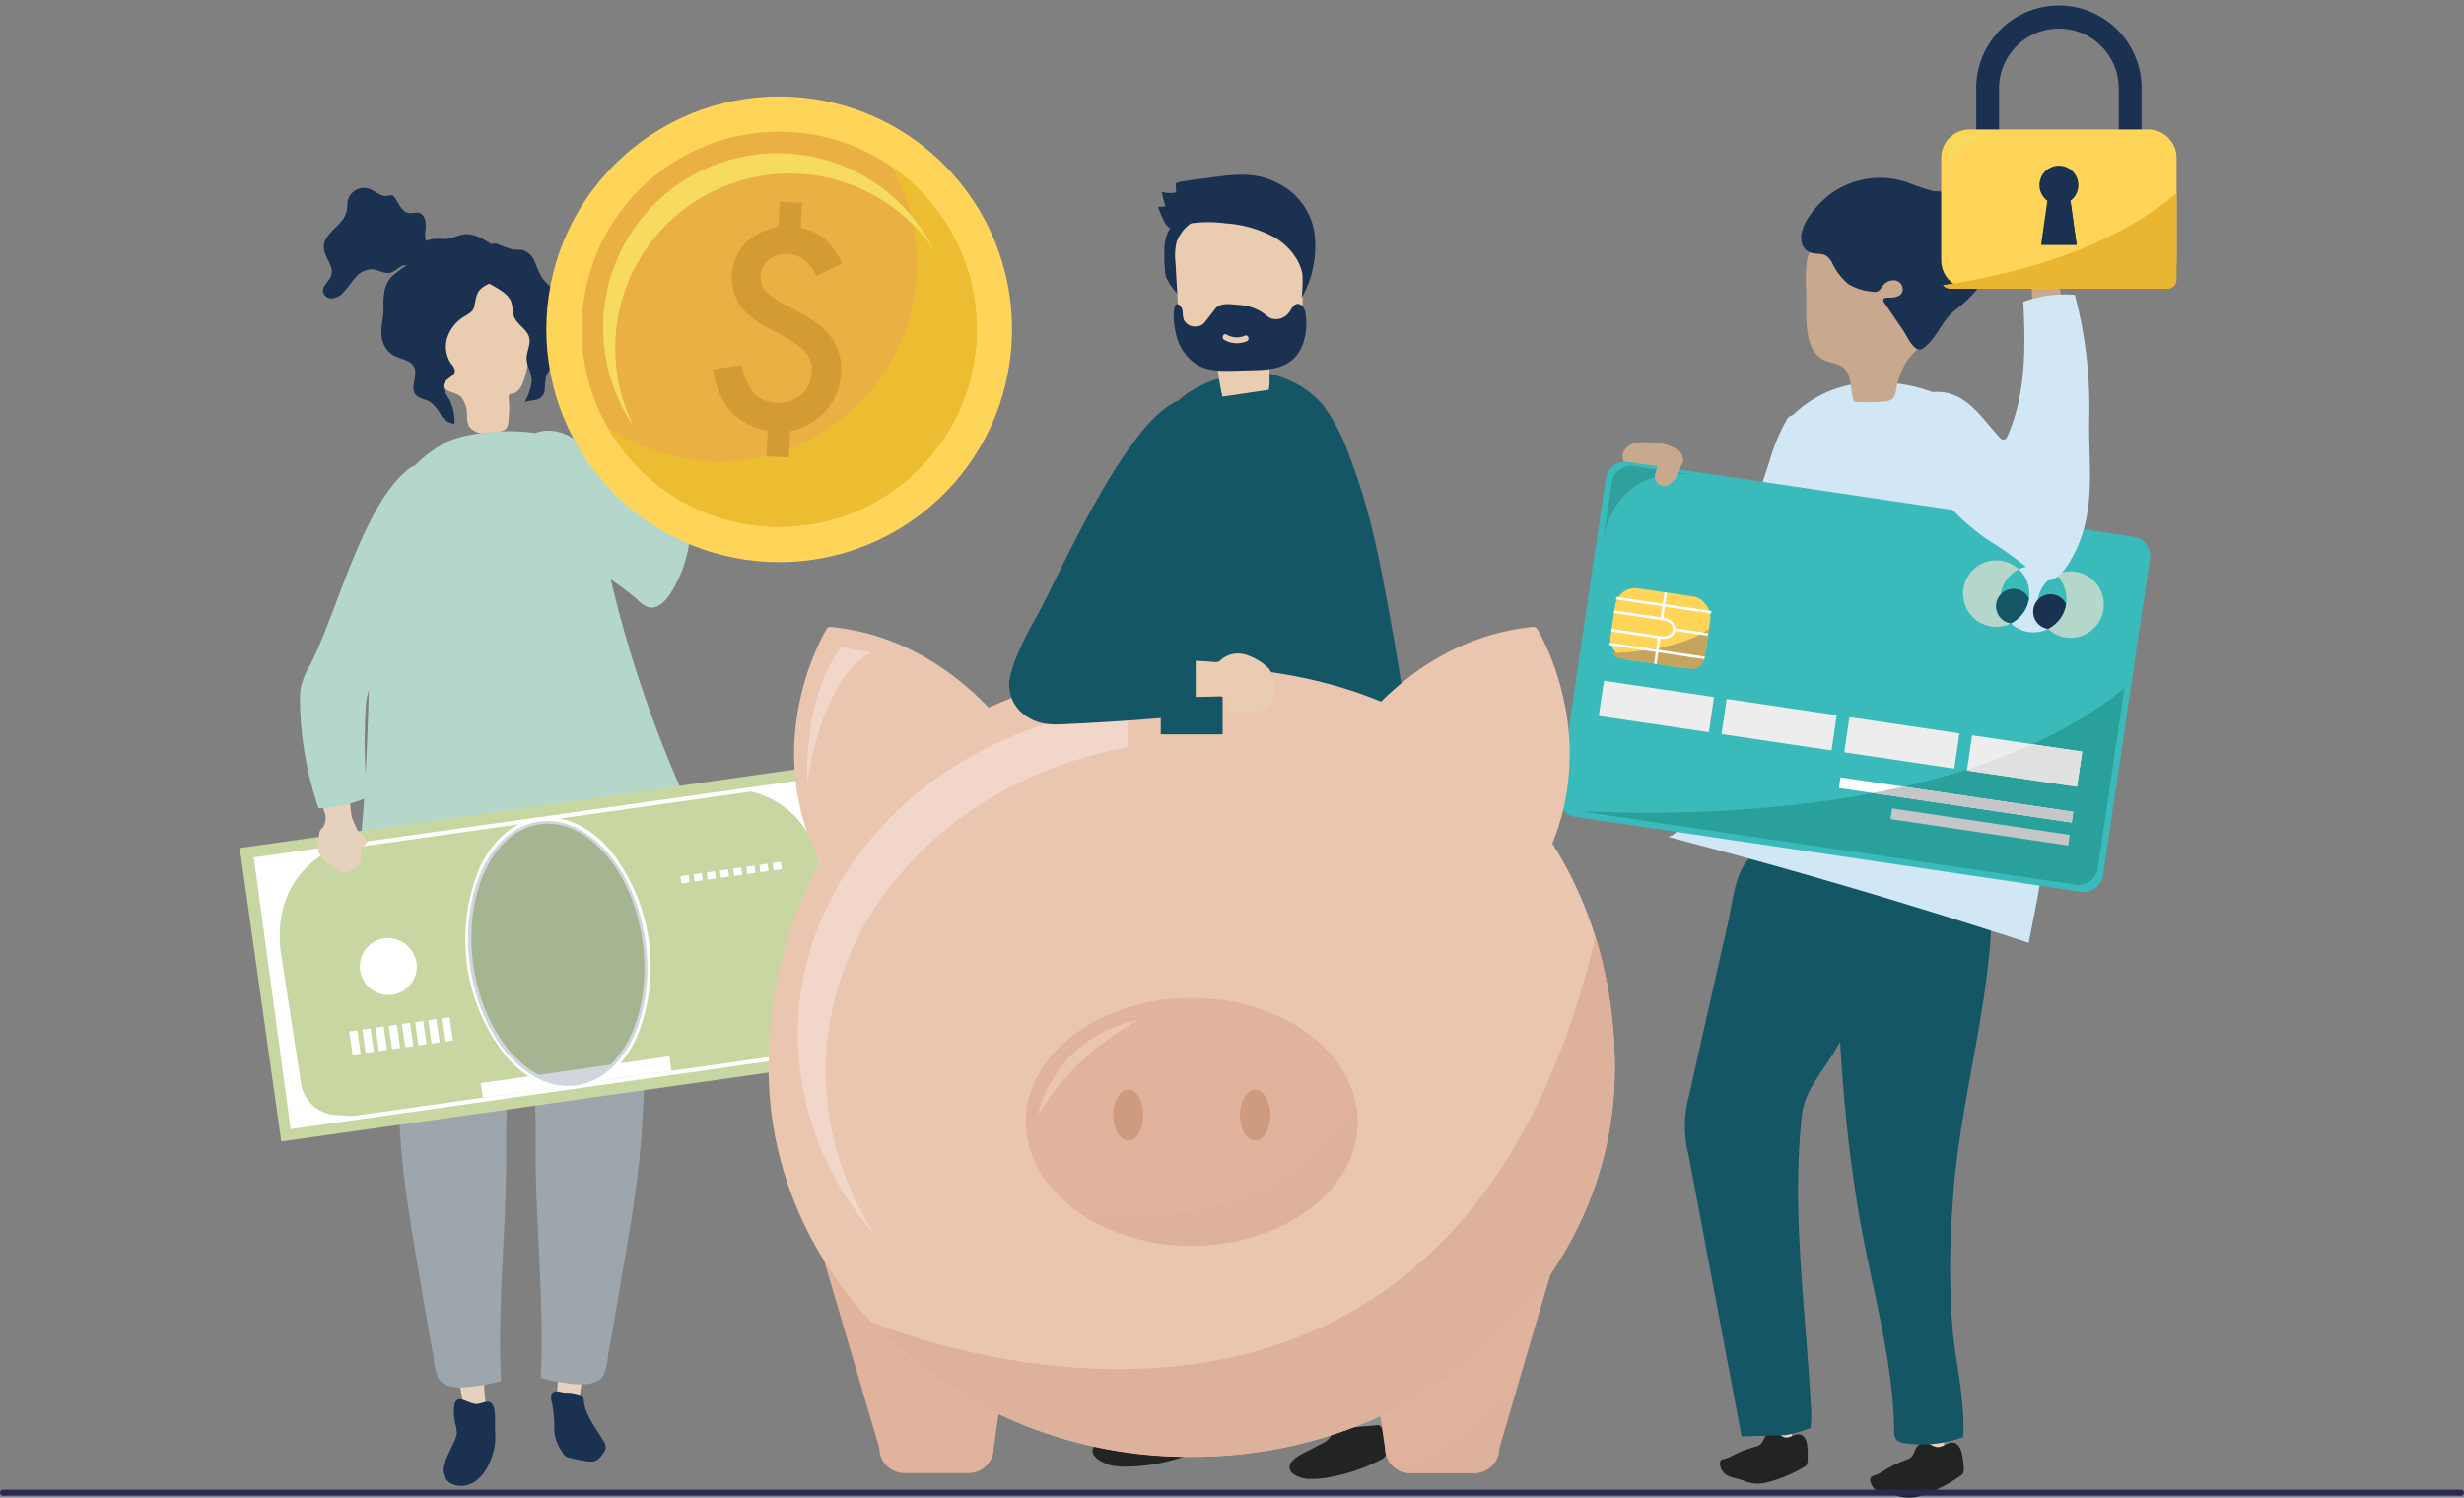 <?xml version="1.0" encoding="UTF-8"?> <svg xmlns="http://www.w3.org/2000/svg" width="323.398" height="196.584" viewBox="0 0 323.398 196.584"><rect x="0" y="0" width="323.398" height="196.584" fill="#808080" stroke="none"/> <g id="Group_294" data-name="Group 294" transform="translate(0.39 0)"> <g id="Group_293" data-name="Group 293" transform="translate(31.079 0)"> <g id="Object" transform="translate(0 0)"> <g id="Group_224" data-name="Group 224" transform="translate(173.119 0.918)"> <g id="Group_184" data-name="Group 184" transform="translate(8.374 53.592)"> <path id="Path_1828" data-name="Path 1828" d="M734.255,306.087a27.8,27.8,0,0,1-3.614-3.651c-2.85-3.43-5.064-7.342-7.776-10.883a.7.7,0,0,1-.2-.447.642.642,0,0,1,.167-.337c1.064-1.333,4.592-3.384,6.391-3.056.923.168,1.351,1.181,1.979,2.032l4.44,6.022,3.822-11.706a23.8,23.8,0,0,1,2.179-5.224,1.07,1.07,0,0,1,1.844-.288,11.294,11.294,0,0,1,4.488,6.889,19.313,19.313,0,0,1-.133,6.788A70.021,70.021,0,0,1,743,309.09a1.389,1.389,0,0,1-.357.559,1.351,1.351,0,0,1-1.122.119A16.728,16.728,0,0,1,734.255,306.087Z" transform="translate(-720.141 -278.161)" fill="#d1e7f5"></path> <path id="Path_1829" data-name="Path 1829" d="M717.533,289.49c.149,0,.3.008.446.014a7.2,7.2,0,0,1,3.636.847,1.658,1.658,0,0,1,.89,1.767,2.814,2.814,0,0,1-.78.955c-1.884,1.91,3.106,5.407.692,7.411a3.247,3.247,0,0,1-1.042.663,2.7,2.7,0,0,1-1,.074c-.261-.017-.677.024-.853-.186a4.467,4.467,0,0,1-.317-1.255l-.638-2.52c-.208-.824-.523-1.775-1.262-2.04a3.55,3.55,0,0,1-.488-.158,1.45,1.45,0,0,1-.434-.417c-.617-.8-2.129-2.691-1.746-3.776a2.1,2.1,0,0,1,1.414-1.22A4.791,4.791,0,0,1,717.533,289.49Z" transform="translate(-714.579 -285.949)" fill="#c9a98d"></path> </g> <g id="Group_193" data-name="Group 193" transform="translate(14.204 22.443)"> <g id="Group_189" data-name="Group 189" transform="translate(0 26.822)"> <g id="Group_186" data-name="Group 186" transform="translate(2.35 61.611)"> <g id="Group_185" data-name="Group 185" transform="translate(4.606 67.909)"> <path id="Path_1830" data-name="Path 1830" d="M779.027,688.773l-2.587-.145a63.212,63.212,0,0,1-.514-9.713c1.2.655,2.854.253,3.078,2.487C779.077,682.126,778.857,688.763,779.027,688.773Z" transform="translate(-769.536 -678.916)" fill="#e5d1bd"></path> <path id="Path_1831" data-name="Path 1831" d="M762.454,705.18a1.563,1.563,0,0,0-1.087.8,5.034,5.034,0,0,1-.461.788,1.488,1.488,0,0,1-.66.378,14.074,14.074,0,0,0-3,1.141,4.123,4.123,0,0,1-1.214.489.772.772,0,0,0-.365.145.614.614,0,0,0-.159.448,1.845,1.845,0,0,0,1.04,1.6c.7.36,1.508.412,2.226.724a4.562,4.562,0,0,0,2.636.224,18,18,0,0,0,5.1-2.061.824.824,0,0,0,.388-.331,1.533,1.533,0,0,0,.116-.668c.029-1.305.1-3.294-1.219-3.308-.561-.006-1.08.456-1.682.405C763.626,705.91,762.834,705.128,762.454,705.18Z" transform="translate(-755.511 -696.974)" fill="#222323"></path> </g> <path id="Path_1832" data-name="Path 1832" d="M741.363,493.343a15.171,15.171,0,0,0-.1,8.052l6.943,36.885,5.776-.166a16.209,16.209,0,0,0,3.275-.943,14.747,14.747,0,0,0,.092-2c-.784-14.726-2.59-25.926-1.252-38.854.336-3.25,2.289-5.33,4-8.08,5.8-9.346,7.25-17.372,9.976-23.583.172-.393-15.815-2.841-16.605-2.962-2.008-.307-3.734-.351-4.932,1.579-1.325,2.134-1.574,5.277-2.126,7.684q-1.213,5.292-2.406,10.589Q742.667,487.44,741.363,493.343Z" transform="translate(-740.766 -461.532)" fill="#145566"></path> </g> <g id="Group_188" data-name="Group 188" transform="translate(21.046 57.965)"> <g id="Group_187" data-name="Group 187" transform="translate(5.633 72.789)"> <path id="Path_1833" data-name="Path 1833" d="M840.808,692.692l-2.782.115a62.923,62.923,0,0,1-1.54-9.942c1.345.552,3.078-.031,3.545,2.245C840.183,685.846,840.625,692.7,840.808,692.692Z" transform="translate(-830.913 -682.865)" fill="#e5d1bd"></path> <path id="Path_1834" data-name="Path 1834" d="M825.647,709.7a1.669,1.669,0,0,0-1.081.936,5.119,5.119,0,0,1-.412.858,1.608,1.608,0,0,1-.667.456,15.441,15.441,0,0,0-3.089,1.479,4.5,4.5,0,0,1-1.249.626.844.844,0,0,0-.375.186.617.617,0,0,0-.125.477,1.915,1.915,0,0,0,1.275,1.536c.782.3,1.655.27,2.455.518a5.083,5.083,0,0,0,2.842-.038,19.7,19.7,0,0,0,5.248-2.641.876.876,0,0,0,.381-.381,1.539,1.539,0,0,0,.056-.7c-.1-1.346-.234-3.4-1.641-3.279-.6.051-1.108.579-1.758.588C826.975,710.329,826.048,709.605,825.647,709.7Z" transform="translate(-818.646 -701.31)" fill="#222323"></path> </g> <path id="Path_1835" data-name="Path 1835" d="M805.23,503.67c1.628,8.581,4.035,17.1,4.152,25.829a1.835,1.835,0,0,0,.28,1.171,1.7,1.7,0,0,0,1.1.472,15.392,15.392,0,0,0,7.679-.806c.259-4.549-.84-9.051-1.345-13.579a102.536,102.536,0,0,1-.046-16.824c.728-13.69,5.607-27.929,5.117-41.629-.093-2.595-4.279-4.7-5.172-7.141a35.513,35.513,0,0,1-16.381-1.3c.068,2.811.569,5.334.874,8.079.4,3.615.218,7.377.351,11.014.271,7.429.691,14.858,1.528,22.246C803.841,495.378,804.446,499.54,805.23,503.67Z" transform="translate(-800.614 -449.861)" fill="#145566"></path> </g> <path id="Path_1836" data-name="Path 1836" d="M768.18,265.631a9.233,9.233,0,0,1,3.112,2.009,37.379,37.379,0,0,1,6.245,9.665,68.958,68.958,0,0,1,6.285,22.116c1.411,12.819-.516,25.814-3.114,38.463q-23.527-7.7-47.466-13.949c1.714.447,7.43-9.092,8.277-10.533,2.2-3.745,4.768-8.5,5.229-12.94.817-7.856-.814-15.767.294-23.608.422-2.982.276-5.662,2.416-7.931a14.988,14.988,0,0,1,8.759-4.443A20.666,20.666,0,0,1,768.18,265.631Z" transform="translate(-733.243 -264.309)" fill="#d1e7f5"></path> </g> <g id="Group_192" data-name="Group 192" transform="translate(17.608)"> <g id="Group_191" data-name="Group 191" transform="translate(0.609 5.859)"> <g id="Group_190" data-name="Group 190"> <path id="Path_1837" data-name="Path 1837" d="M797.882,220.711a23.918,23.918,0,0,0,3.677,0c1.119-.007,1.669-.329,1.859-1.528a9.8,9.8,0,0,1,1.3-3.624c.553-.913,1.4-1.542,1.986-2.421a13.708,13.708,0,0,0,1.3-2.47,19.753,19.753,0,0,0,1.174-4.4,15.313,15.313,0,0,0-.279-3.434,6.73,6.73,0,0,0-.528-2.571,5.652,5.652,0,0,0-3.726-2.525c-4.239-1.181-12.3-.773-12.983,4.848a22.962,22.962,0,0,0-.044,3.723c.111,2.62-.59,7.452,2.293,8.92.813.414,1.822.418,2.539.982C797.707,217.211,797.324,219.2,797.882,220.711Z" transform="translate(-791.557 -197.204)" fill="#c9a98d"></path> </g> </g> <path id="Path_1838" data-name="Path 1838" d="M816.18,185.782a9.476,9.476,0,0,1-2.8-2.659,7.359,7.359,0,0,0-2.943-2.475,19.405,19.405,0,0,0-3.451-.477A26.16,26.16,0,0,1,803.472,179a11.141,11.141,0,0,0-9.976,1.514c-1.636,1.222-4.5,4.25-3.771,6.561a1.872,1.872,0,0,0,1.031,1.139c.644.276,1.445.086,2.061.4a2.391,2.391,0,0,1,.9,1.076,8.27,8.27,0,0,0,2.056,2.668,7.193,7.193,0,0,0,3.109,1.01,1.383,1.383,0,0,0,.722-.012c.33-.129.5-.478.721-.758a1.723,1.723,0,0,1,1.8-.666,1.168,1.168,0,0,1,.688,1.63c-.375.583-1.2.585-1.9.6-.211,0-.474.055-.527.259a.51.51,0,0,0,.129.393l2.5,3.664c.509.744,1.492,3.14,2.611,2.321,1.89-1.383,2.42-3.652,4.173-4.978a18.336,18.336,0,0,0,2.243-2.008c1.324-1.4,2.2-3.156,3.762-4.319.591-.44,1.285-.734,1.883-1.165a4.915,4.915,0,0,0,1.934-3.033A2.751,2.751,0,0,1,816.18,185.782Z" transform="translate(-789.608 -178.449)" fill="#1a3151"></path> </g> </g> <g id="Group_216" data-name="Group 216" transform="translate(0 59.677)"> <g id="Group_215" data-name="Group 215"> <g id="Group_194" data-name="Group 194"> <path id="Path_1839" data-name="Path 1839" d="M756.331,354.1l-66.4-9.834a2.545,2.545,0,0,1-2.129-2.889l6.155-41.563a2.545,2.545,0,0,1,2.875-2.148l66.4,9.834a2.545,2.545,0,0,1,2.129,2.89l-6.155,41.563A2.545,2.545,0,0,1,756.331,354.1Z" transform="translate(-687.773 -297.64)" fill="#3ababa"></path> </g> <g id="Group_195" data-name="Group 195" transform="translate(2.614 29.74)"> <path id="Path_1840" data-name="Path 1840" d="M696.141,408.956l65.25,9.664a2.546,2.546,0,0,0,2.875-2.148l3.5-23.633C747.372,409.359,712.052,409.707,696.141,408.956Z" transform="translate(-696.141 -392.839)" fill="#2aa09d"></path> </g> <g id="Group_196" data-name="Group 196" transform="translate(6.402 16.243)"> <rect id="Rectangle_61" data-name="Rectangle 61" width="12.627" height="9.458" rx="2.664" transform="translate(1.386 0) rotate(8.424)" fill="#ffd559"></rect> </g> <g id="Group_197" data-name="Group 197" transform="translate(6.942 21.946)"> <path id="Path_1841" data-name="Path 1841" d="M722.194,371.715l.567-3.823c-3.476,2.469-9.26,3.071-12.766,3.2a1.676,1.676,0,0,0,1.129.7l9.155,1.356A1.7,1.7,0,0,0,722.194,371.715Z" transform="translate(-709.994 -367.892)" fill="#c5a45d"></path> </g> <g id="Group_202" data-name="Group 202" transform="translate(5.25 28.762)"> <g id="Group_198" data-name="Group 198" transform="translate(0 0)"> <rect id="Rectangle_62" data-name="Rectangle 62" width="14.598" height="4.668" transform="translate(0.684 0) rotate(8.424)" fill="#ededed"></rect> </g> <g id="Group_199" data-name="Group 199" transform="translate(16.107 2.385)"> <rect id="Rectangle_63" data-name="Rectangle 63" width="14.598" height="4.668" transform="translate(0.684 0) rotate(8.424)" fill="#ededed"></rect> </g> <g id="Group_200" data-name="Group 200" transform="translate(32.214 4.771)"> <rect id="Rectangle_64" data-name="Rectangle 64" width="14.598" height="4.668" transform="translate(0.684 0) rotate(8.424)" fill="#ededed"></rect> </g> <g id="Group_201" data-name="Group 201" transform="translate(48.321 7.156)"> <rect id="Rectangle_65" data-name="Rectangle 65" width="14.598" height="4.668" transform="translate(0.684 0) rotate(8.424)" fill="#ededed"></rect> </g> </g> <g id="Group_208" data-name="Group 208" transform="translate(53.091 12.954)"> <g id="Group_203" data-name="Group 203"> <path id="Path_1842" data-name="Path 1842" d="M862.641,343.558a4.367,4.367,0,0,1,2.378-3.276,4.293,4.293,0,0,0-2.322-1.127,4.364,4.364,0,0,0-1.279,8.634,4.292,4.292,0,0,0,2.549-.405A4.366,4.366,0,0,1,862.641,343.558Z" transform="translate(-857.721 -339.107)" fill="#b5d6ca"></path> </g> <g id="Group_204" data-name="Group 204" transform="translate(6.246 0.722)"> <path id="Path_1843" data-name="Path 1843" d="M881.261,345.868a4.365,4.365,0,0,1,2.378-3.277,4.3,4.3,0,0,0-4.872-.721,4.377,4.377,0,0,1-1.052,7.1,4.3,4.3,0,0,0,4.871.721A4.365,4.365,0,0,1,881.261,345.868Z" transform="translate(-877.716 -341.417)" fill="#d1e7f5"></path> </g> <g id="Group_205" data-name="Group 205" transform="translate(4.872 1.174)"> <path id="Path_1844" data-name="Path 1844" d="M877.068,346.69a2.283,2.283,0,1,0-2.378,3.277A4.364,4.364,0,0,0,877.068,346.69Z" transform="translate(-873.316 -342.865)" fill="#145566"></path> </g> <g id="Group_206" data-name="Group 206" transform="translate(11.118 1.443)"> <path id="Path_1845" data-name="Path 1845" d="M896.911,343.774a4.293,4.293,0,0,0-2.549.405,4.377,4.377,0,0,1-1.052,7.1,4.291,4.291,0,0,0,2.322,1.127,4.364,4.364,0,0,0,1.279-8.634Z" transform="translate(-893.31 -343.727)" fill="#b5d6ca"></path> </g> <g id="Group_207" data-name="Group 207" transform="translate(9.743 1.895)"> <path id="Path_1846" data-name="Path 1846" d="M892.663,349a2.283,2.283,0,1,0-2.378,3.276A4.366,4.366,0,0,0,892.663,349Z" transform="translate(-888.91 -345.174)" fill="#1a3151"></path> </g> </g> <g id="Group_209" data-name="Group 209" transform="translate(36.769 41.44)"> <rect id="Rectangle_66" data-name="Rectangle 66" width="30.88" height="1.415" transform="translate(0.207 0) rotate(8.424)" fill="#fff"></rect> </g> <g id="Group_210" data-name="Group 210" transform="translate(43.544 45.518)"> <rect id="Rectangle_67" data-name="Rectangle 67" width="23.581" height="1.415" transform="matrix(0.989, 0.147, -0.147, 0.989, 0.207, 0)" fill="#c5c6c7"></rect> </g> <g id="Group_211" data-name="Group 211" transform="translate(6.626 17.143)"> <path id="Path_1847" data-name="Path 1847" d="M722.363,355.314l.05-.335-6.079-.9.224-1.511-.334-.049L716,354.028l-6.078-.9-.05.336,6.079.9-.213,1.44-6.078-.9-.05.336,6.078.9,0,.013.181.013c.062.006,1.505.125,1.469,1.254a.864.864,0,0,1-.3.574,1.834,1.834,0,0,1-1.467.257l-6.273-.929-.05.336,6.108.9-.217,1.467-6.108-.9-.05.336,6.108.9-.224,1.511.333.05.224-1.512,6.049.9.05-.336-6.049-.9.218-1.472a2.023,2.023,0,0,0,1.567-.356,1.207,1.207,0,0,0,.39-.655l4.281.634.05-.336-4.312-.639a1.715,1.715,0,0,0-1.6-1.406l.213-1.435Z" transform="translate(-708.984 -352.517)" fill="#fff"></path> </g> <g id="Group_212" data-name="Group 212" transform="translate(41.244 42.665)"> <path id="Path_1848" data-name="Path 1848" d="M845.87,438.912l.207-1.4-22.275-3.3q-2,.455-4,.837Z" transform="translate(-819.798 -434.214)" fill="#c5c6c7"></path> </g> <g id="Group_213" data-name="Group 213" transform="translate(53.57 37.09)"> <path id="Path_1849" data-name="Path 1849" d="M874.381,417.336l-6.529-.967a78.149,78.149,0,0,1-8.573,3.3l-.021.143,14.44,2.139Z" transform="translate(-859.257 -416.369)" fill="#e0e0e0"></path> </g> <g id="Group_214" data-name="Group 214" transform="translate(5.885 0.543)"> <path id="Path_1850" data-name="Path 1850" d="M707.681,301.555l-1.07,7.225c.645-3.04,3.1-9.5,12.272-8.14l-8.327-1.233A2.546,2.546,0,0,0,707.681,301.555Z" transform="translate(-706.611 -299.379)" fill="#30a09d"></path> </g> </g> </g> <g id="Group_217" data-name="Group 217" transform="translate(45.705 27.687)"> <path id="Path_1851" data-name="Path 1851" d="M882.525,195.442q-.256.052-.511.112a.789.789,0,0,0-.291.112.772.772,0,0,0-.192.237,12.474,12.474,0,0,0-1.236,3.124c-.118.41-.15.442.1.808.281.406.613.791.929,1.171.236.631.5,1.253.679,1.9.459,1.644-.317,5.6,1.784,6.107a3.25,3.25,0,0,0,1.228.135,2.7,2.7,0,0,0,.926-.373c.227-.131.618-.277.684-.543a4.472,4.472,0,0,0-.269-1.266l-.539-2.543c-.176-.831-.314-1.824.233-2.388a3.57,3.57,0,0,0,.368-.357,1.447,1.447,0,0,0,.205-.565,10.542,10.542,0,0,0,.236-2.271c-.011-.7-.458-.978-.893-1.445-.454-.487-.584-1.167-.988-1.686a1.5,1.5,0,0,0-1.589-.429Q882.959,195.353,882.525,195.442Z" transform="translate(-865.797 -195.237)" fill="#c9a98d"></path> <path id="Path_1852" data-name="Path 1852" d="M858.066,248.963c-.042-1.822-.113-3.677-.068-5.581a57.172,57.172,0,0,0-1.893-15.939,15.792,15.792,0,0,0-6.76.908c.3,5.962.365,12.021-2.053,17.583-.1.223-.237.473-.478.509s-.439-.149-.6-.322c-1.585-1.7-2.9-3.7-4.855-4.958s-4.872-1.476-6.357.309a5.231,5.231,0,0,0-.8,4.242,15.836,15.836,0,0,0,2.8,6.212,30.563,30.563,0,0,0,7.5,7.546,51.85,51.85,0,0,1,5.95,4.253,3.882,3.882,0,0,0,1.676,1.15c1.241.277,2.325-.851,3.012-1.921C858.091,258.354,858.178,253.777,858.066,248.963Z" transform="translate(-834.081 -217.344)" fill="#d1e7f5"></path> </g> <g id="Group_223" data-name="Group 223" transform="translate(50.195)"> <g id="Group_222" data-name="Group 222"> <g id="Group_221" data-name="Group 221"> <g id="Group_220" data-name="Group 220"> <g id="Group_218" data-name="Group 218" transform="translate(4.592)"> <path id="Path_1853" data-name="Path 1853" d="M884.856,127.4h-3V117.47a7.852,7.852,0,1,0-15.7,0V127.4h-3V117.47a10.852,10.852,0,1,1,21.7,0Z" transform="translate(-863.152 -106.608)" fill="#1a3151"></path> </g> <g id="Group_219" data-name="Group 219" transform="translate(0 16.079)"> <path id="Rectangle_68" data-name="Rectangle 68" d="M3.727,0H27.165a3.724,3.724,0,0,1,3.724,3.724V17.177A3.727,3.727,0,0,1,27.162,20.9H3.724A3.724,3.724,0,0,1,0,17.18V3.727A3.727,3.727,0,0,1,3.727,0Z" fill="#ffd559"></path> </g> </g> </g> <path id="Path_1854" data-name="Path 1854" d="M879.83,196.215V184.834c-9.41,7.969-22.977,10.963-30.666,12.062a1.159,1.159,0,0,0,.941.484h28.562A1.164,1.164,0,0,0,879.83,196.215Z" transform="translate(-848.941 -160.397)" fill="#eab531"></path> <path id="Path_1855" data-name="Path 1855" d="M894.825,175.836a2.552,2.552,0,1,0-4.07,2.051l-.813,5.777H894.6l-.812-5.777A2.549,2.549,0,0,0,894.825,175.836Z" transform="translate(-876.828 -152.453)" fill="#1a3151"></path> <path id="Path_1856" data-name="Path 1856" d="M851.569,162.061v4c.106-1.7.923-5.395,6.03-5.395h-4.637A1.4,1.4,0,0,0,851.569,162.061Z" transform="translate(-850.595 -143.779)" fill="#f7db5e"></path> <path id="Path_1857" data-name="Path 1857" d="M890.431,193.8s3.459-.978,3.848-5.777l.812,5.777Z" transform="translate(-877.317 -162.59)" fill="#1a3151"></path> </g> </g> </g> <path id="Path_1858" data-name="Path 1858" d="M726.277,296.507a1.311,1.311,0,0,1-.578-1.3,8.884,8.884,0,0,1,.282-.849.836.836,0,0,0-.149-.838c-.339-.312-1.016-.142-1.221-.555-.155-.313.124-.666.411-.865,1.327-.921,3.986-.629,4.13,1.371C729.24,294.681,727.744,297.433,726.277,296.507Z" transform="translate(-539.954 -232.893)" fill="#c9a98d"></path> <g id="Group_271" data-name="Group 271" transform="translate(0)"> <g id="Group_226" data-name="Group 226" transform="translate(19.038 100.52)"> <g id="Group_225" data-name="Group 225" transform="translate(7.586 74.614)"> <path id="Path_1859" data-name="Path 1859" d="M228.358,674.128a16.008,16.008,0,0,1-2.915.3,50.126,50.126,0,0,1-1.279-10.141c1.874,1.277,2.883.023,3.583,3.11C227.974,668.4,227.8,672.66,228.358,674.128Z" transform="translate(-222.498 -664.29)" fill="#e5d1bd"></path> <path id="Path_1860" data-name="Path 1860" d="M221.154,691.58c-1.21-.127-.812,2.591-.668,3.218a4.786,4.786,0,0,1,.218,1.135,3.093,3.093,0,0,1-.367,1.211l-1.12,2.425a3.636,3.636,0,0,0-.378,1.134,2.134,2.134,0,0,0,1.661,2.16c3.354.779,5.189-3.538,5.247-6.107.009-.393-.011-.787-.03-1.18-.04-.814.134-2.652-.36-3.336-.576-.8-1.51.11-2.305-.05C222.313,692.041,221.644,691.631,221.154,691.58Z" transform="translate(-218.83 -683.052)" fill="#1a3151"></path> </g> <path id="Path_1861" data-name="Path 1861" d="M212.7,450.285c-.934,8.256-2.336,16.451-2.232,24.83.129,10.35-1.186,20.8-.662,31.072a24.926,24.926,0,0,1-3.662.73c-1.418.174-3.7.336-4.56-1.047a9.38,9.38,0,0,1-.634-2.832c-.5-2.589-.942-5.19-1.377-7.791-1.232-7.358-2.653-14.764-3.063-22.215-.431-7.838-.928-15.687-1.527-23.483-.31-4.029-.466-8.07-.431-12.111.009-1.042.127-11.78.654-11.823a48.8,48.8,0,0,1,18.386,1.938,2.491,2.491,0,0,1,1.473.913,2.3,2.3,0,0,1,.216,1.527c-.431,5.042-1.455,9.921-1.993,14.97C213.1,446.72,212.9,448.479,212.7,450.285Z" transform="translate(-194.547 -425.443)" fill="#9ea6ad"></path> </g> <g id="Group_228" data-name="Group 228" transform="translate(33.996 100.12)"> <g id="Group_227" data-name="Group 227" transform="translate(6.861 74.614)"> <path id="Path_1862" data-name="Path 1862" d="M265.862,672.849a16.013,16.013,0,0,0,2.915.3,50.122,50.122,0,0,0,1.279-10.141c-1.874,1.277-2.883.023-3.583,3.109C266.246,667.12,266.423,671.381,265.862,672.849Z" transform="translate(-265.403 -663.011)" fill="#e5d1bd"></path> <path id="Path_1863" data-name="Path 1863" d="M268.689,689.469c.119,1.865,1.713,3.781,2.63,5.408a1.151,1.151,0,0,1-.093,1.513,2.4,2.4,0,0,1-.916.978,2.291,2.291,0,0,1-1.314.068q-1.1-.171-2.19-.442a1.5,1.5,0,0,1-.515-.2,1.548,1.548,0,0,1-.4-.514,5.64,5.64,0,0,1-1.078-2.792,17.2,17.2,0,0,0-.258-3.511c-.14-.551-.324-1.256.135-1.592.355-.26,1.052.024,1.458.064a5.475,5.475,0,0,1,2.047.318.946.946,0,0,1,.363.275A.793.793,0,0,1,268.689,689.469Z" transform="translate(-264.393 -680.382)" fill="#1a3151"></path> </g> <path id="Path_1864" data-name="Path 1864" d="M245.044,449.006c.933,8.256,2.336,16.451,2.231,24.83-.129,10.35,1.186,20.8.662,31.072a24.934,24.934,0,0,0,3.662.73c1.418.174,3.7.336,4.56-1.048a9.39,9.39,0,0,0,.634-2.832c.5-2.589.942-5.19,1.377-7.79,1.232-7.358,2.653-14.764,3.063-22.215.431-7.838.928-15.687,1.527-23.482.31-4.029.466-8.07.432-12.111-.009-1.041-.127-11.78-.654-11.823a48.8,48.8,0,0,0-18.386,1.938,2.489,2.489,0,0,0-1.472.913,2.3,2.3,0,0,0-.216,1.527c.43,5.042,1.454,9.921,1.993,14.97C244.643,445.442,244.839,447.2,245.044,449.006Z" transform="translate(-242.429 -424.164)" fill="#9ea6ad"></path> </g> <g id="Group_232" data-name="Group 232" transform="translate(10.92 24.654)"> <g id="Group_231" data-name="Group 231"> <g id="Group_230" data-name="Group 230" transform="translate(14.087 7.324)"> <g id="Group_229" data-name="Group 229" transform="translate(0 4.106)"> <path id="Path_1865" data-name="Path 1865" d="M218.747,239.056a1.292,1.292,0,0,0,.266.316,2.825,2.825,0,0,0,1.625.633,7.012,7.012,0,0,0,2.281-.305c1.009-.259.935-.854,1.025-1.79.049-.511.068-1.025.074-1.538,0-.281-.168-1.278,0-1.485.113-.141.609-.127.818-.253a2.389,2.389,0,0,0,.783-.881,6.708,6.708,0,0,0,.587-1.742l.742-3.123a16.244,16.244,0,0,0,.54-3.229c.052-1.647-.358-3.941-1.669-5.061a7.4,7.4,0,0,0-4.384-1.4,8.937,8.937,0,0,0-5.719,1.533,4.784,4.784,0,0,0-1.659,1.857,7.732,7.732,0,0,0-.266,4.052q.214,1.9.427,3.791c.164,1.454.45,3.123,1.593,3.845.606.383,1.37.426,1.9.933a3.785,3.785,0,0,1,.767,2.5A3.125,3.125,0,0,0,218.747,239.056Z" transform="translate(-213.653 -219.179)" fill="#eacdb0"></path> </g> <path id="Path_1866" data-name="Path 1866" d="M235.743,213.235a2.148,2.148,0,0,1,.194.36c.275.658.165,1.426.435,2.086.427,1.046,1.714,1.61,1.972,2.71.211.9-.356,1.8-.351,2.727.006,1.01.709,1.921.672,2.921a6.58,6.58,0,0,1-.976,2.838c.146-.224,1.595-.238,1.955-.49a1.52,1.52,0,0,0,.737-1.22,12.128,12.128,0,0,1,.19-1.806,18.932,18.932,0,0,0,1.093-2.166c.25-1.106-.4-2.215-.425-3.349-.039-1.716,1.339-3.421.7-5.014-.375-.934-1.34-1.486-1.914-2.313a12.99,12.99,0,0,1-.95-2.082,2.548,2.548,0,0,0-1.581-1.548,12.329,12.329,0,0,0-1.27-.069,15.584,15.584,0,0,1-2.067-.74c-1.014-.274-2.7.84-3.229,1.718s-.188,1.564.446,2.265C232.43,211.231,234.847,211.887,235.743,213.235Z" transform="translate(-225.353 -206.037)" fill="#1a3151"></path> </g> <path id="Path_1867" data-name="Path 1867" d="M196.223,206.3a19.037,19.037,0,0,0-1.794,1.38c-1,1.061-1.1,2.664-1.046,4.119.047,1.3-.447,2.48-.222,3.82a3.305,3.305,0,0,0,1.363,2.279c.959.608,2.406.627,2.882,1.659.516,1.12-.582,2.641.2,3.593.433.525,1.219.557,1.812.891a5.022,5.022,0,0,1,1.464,1.715,2.3,2.3,0,0,0,1.812,1.211,6.329,6.329,0,0,0-.623-3.093c-.325-.6-1.241-1.676-.634-2.381.375-.578,1.329-.818,1.31-1.507a1.591,1.591,0,0,0-.445-.843,3.96,3.96,0,0,1-.517-3.575,5.15,5.15,0,0,1,2.387-2.79c1.278-.721,1.046-1.029,1.35-2.315.28-1.183.922-1.5,1.941-1.986a2.207,2.207,0,0,0,1.493-1.595,2.562,2.562,0,0,0,.064-2.142,4.342,4.342,0,0,0-1.413-1.283c-1.115-.745-2.365-1.523-3.693-1.343-.738.1-1.414.492-2.153.58-.493.059-.992-.02-1.489,0a3.95,3.95,0,0,0-2.374.883c-.658.551-.605,1.081-.944,1.824A2.58,2.58,0,0,1,196.223,206.3Z" transform="translate(-185.435 -195.999)" fill="#1a3151"></path> <path id="Path_1868" data-name="Path 1868" d="M182.039,187.971c.08-.811-.069-1.852-.853-2.076-.43-.122-.89.07-1.332.009-.943-.131-1.33-1.238-1.869-2.022a.7.7,0,0,0-.309-.285,1.143,1.143,0,0,0-.6.053c-.919.171-1.68-.7-2.573-.976a2.194,2.194,0,0,0-2.677,1.546c-.1.464-.051.952-.148,1.417-.392,1.886-3.058,2.845-3.006,4.77.035,1.3,1.383,2.465.965,3.7-.268.788-1.223,1.374-1.059,2.19a1.148,1.148,0,0,0,1.226.809,2.307,2.307,0,0,0,1.387-.742c.6-.6,1.041-1.344,1.612-1.973a2.9,2.9,0,0,1,2.2-1.107c.822.051,1.6.639,2.4.452.641-.149,1.086-.757,1.713-.96a6,6,0,0,1,1.836,0c.616,0,1.35-.368,1.328-.984a1.549,1.549,0,0,1-.019-.445c.106-.4.784-.424.888-.829-.351-.474-.792-.269-1.062-.9A3.556,3.556,0,0,1,182.039,187.971Z" transform="translate(-168.559 -182.591)" fill="#1a3151"></path> </g> </g> <g id="Group_233" data-name="Group 233" transform="translate(36.749 35.08)"> <path id="Path_1869" data-name="Path 1869" d="M296.726,216.156q-.241.049-.48.106a.738.738,0,0,0-.273.1.724.724,0,0,0-.181.222,11.706,11.706,0,0,0-1.16,2.934c-.111.385-.141.415.1.758.264.382.575.743.873,1.1.221.592.467,1.176.638,1.786.431,1.543-.3,5.259,1.675,5.734a3.051,3.051,0,0,0,1.153.126,2.537,2.537,0,0,0,.87-.35c.213-.123.58-.26.642-.51a4.2,4.2,0,0,0-.252-1.189l-.506-2.387c-.166-.78-.295-1.713.219-2.242a3.332,3.332,0,0,0,.346-.336,1.355,1.355,0,0,0,.193-.53,9.925,9.925,0,0,0,.222-2.132c-.011-.655-.43-.918-.838-1.356-.426-.458-.549-1.1-.927-1.583a1.407,1.407,0,0,0-1.491-.4Q297.133,216.072,296.726,216.156Z" transform="translate(-281.019 -215.963)" fill="#eacdb0"></path> <path id="Path_1870" data-name="Path 1870" d="M273.76,266.408c-.04-1.71-.106-3.453-.064-5.24a53.668,53.668,0,0,0-1.778-14.965,14.821,14.821,0,0,0-6.347.852c.283,5.6.342,11.287-1.928,16.51-.091.21-.222.444-.449.478s-.412-.14-.565-.3c-1.488-1.593-2.726-3.475-4.559-4.655s-4.575-1.385-5.969.29a4.912,4.912,0,0,0-.75,3.983,14.877,14.877,0,0,0,2.633,5.833,28.7,28.7,0,0,0,7.038,7.086,48.743,48.743,0,0,1,5.587,3.993,3.644,3.644,0,0,0,1.573,1.08c1.166.26,2.183-.8,2.828-1.8C273.784,275.225,273.865,270.927,273.76,266.408Z" transform="translate(-251.241 -236.72)" fill="#b5d6ca"></path> </g> <g id="Group_239" data-name="Group 239" transform="translate(27.577)"> <g id="Group_238" data-name="Group 238" transform="translate(0)"> <g id="Group_234" data-name="Group 234"> <circle id="Ellipse_3" data-name="Ellipse 3" cx="30.563" cy="30.563" r="30.563" transform="translate(0 43.222) rotate(-45)" fill="#ffd559"></circle> </g> <g id="Group_235" data-name="Group 235" transform="translate(6.54 6.54)"> <circle id="Ellipse_4" data-name="Ellipse 4" cx="25.938" cy="25.938" r="25.938" transform="translate(0 36.682) rotate(-45)" fill="#ebb044"></circle> </g> <g id="Group_236" data-name="Group 236" transform="translate(20.674 21.814)"> <path id="Path_1871" data-name="Path 1871" d="M325.3,173.5a25.942,25.942,0,0,1-37.243,34.2A25.94,25.94,0,1,0,325.3,173.5Z" transform="translate(-288.061 -173.498)" fill="#edbd31"></path> </g> <g id="Group_237" data-name="Group 237" transform="translate(20.132 20.142)"> <path id="Path_1872" data-name="Path 1872" d="M287.928,192.492a22.9,22.9,0,0,1,41.713-11.819,22.9,22.9,0,1,0-39.263,23.373A22.791,22.791,0,0,1,287.928,192.492Z" transform="translate(-286.326 -168.147)" fill="#f7db5e"></path> </g> <path id="Path_1873" data-name="Path 1873" d="M344.1,188.526l-.171,3.3a6.957,6.957,0,0,1,3.182,1.481,10.071,10.071,0,0,1,2.25,3.172l-3.378,1.666q-1.343-2.77-3.733-2.894a3.551,3.551,0,0,0-2.5.748,2.822,2.822,0,0,0-1.09,2.138,2.7,2.7,0,0,0,.689,2.028,11.481,11.481,0,0,0,3.037,2,31.439,31.439,0,0,1,3.277,1.917,9,9,0,0,1,1.922,1.678,7.059,7.059,0,0,1,1.646,5.065,7.961,7.961,0,0,1-1.979,4.962,8.32,8.32,0,0,1-4.7,2.695l-.18,3.485-2.946-.152.175-3.384a8.968,8.968,0,0,1-4.916-2.533,10.869,10.869,0,0,1-2.283-5.487l3.744-.583a8.676,8.676,0,0,0,1.663,3.749,4.354,4.354,0,0,0,2.993,1.2,4.306,4.306,0,0,0,3.16-1.035,4.039,4.039,0,0,0,1.387-2.984,3.593,3.593,0,0,0-.888-2.73,9.562,9.562,0,0,0-1.484-1.182,26.543,26.543,0,0,0-2.532-1.473,12.6,12.6,0,0,1-4.154-2.916,6.751,6.751,0,0,1-.9-6.715A6.183,6.183,0,0,1,336.6,193.9a6.967,6.967,0,0,1,1.886-1.38,9.752,9.752,0,0,1,2.492-.85l.171-3.3Z" transform="translate(-297.875 -161.913)" fill="#d49a34"></path> </g> </g> <path id="Path_1874" data-name="Path 1874" d="M192.1,286.119q-.148.061-.294.127a16.942,16.942,0,0,0-4.285,3.167c-1.975,1.811-2.954,2.612-3.6,5.152a60.481,60.481,0,0,0-1.229,7.27c-.627,4.911-.888,9.859-1.111,14.8-.123,2.737-.552,28.771-2.938,28.966l47.107-3.865c-.687-4.147-2.494-8.009-4.132-11.881a160.352,160.352,0,0,1-9.585-31.173c-.688-3.456-1.3-9.227-4.165-11.7-3.113-2.684-9.809-2.323-13.543-1.526A13,13,0,0,0,192.1,286.119Z" transform="translate(-164.569 -228.273)" fill="#b5d6ca"></path> <g id="Group_269" data-name="Group 269" transform="translate(0 100.234)"> <g id="Group_268" data-name="Group 268" transform="translate(0 0)"> <g id="Group_267" data-name="Group 267"> <g id="Group_240" data-name="Group 240"> <rect id="Rectangle_69" data-name="Rectangle 69" width="78.839" height="38.911" transform="matrix(0.99, -0.14, 0.14, 0.99, 0, 11.073)" fill="#c8d6a1"></rect> </g> <g id="Group_241" data-name="Group 241" transform="translate(1.845 1.762)"> <path id="Path_1875" data-name="Path 1875" d="M219.093,465.775l-74.753,10.6-4.83-35.663.271-.038,74.508-10.508Zm-74.282,9.982,73.665-10.45-4.657-34.516-73.69,10.393Z" transform="translate(-139.51 -430.17)" fill="#fff"></path> </g> <g id="Group_242" data-name="Group 242" transform="translate(66 2.073)"> <path id="Path_1876" data-name="Path 1876" d="M344.878,432.576s8.546.591,10.4,10.732l2.333,17.911a4.919,4.919,0,0,1-2.918,4.853l-3.167,1.143,8.471-.992-4.731-35.061Z" transform="translate(-344.878 -431.164)" fill="#fff"></path> </g> <g id="Group_243" data-name="Group 243" transform="translate(1.972 11.189)"> <path id="Path_1877" data-name="Path 1877" d="M150.288,460.347s-8.044,2.945-7.006,13.2l2.741,17.854a4.919,4.919,0,0,0,4.153,3.85l3.36.217-8.412,1.4-5.207-34.993Z" transform="translate(-139.917 -460.347)" fill="#fff"></path> </g> <g id="Group_244" data-name="Group 244" transform="translate(15.801 22.883)"> <path id="Path_1878" data-name="Path 1878" d="M191.617,501.234a3.74,3.74,0,1,1-4.255-3.419A3.864,3.864,0,0,1,191.617,501.234Z" transform="translate(-184.184 -497.78)" fill="#fff"></path> </g> <g id="Group_253" data-name="Group 253" transform="translate(14.367 33.288)"> <g id="Group_245" data-name="Group 245" transform="translate(0 1.717)"> <rect id="Rectangle_70" data-name="Rectangle 70" width="1.075" height="3.09" transform="translate(0 0.151) rotate(-8.074)" fill="#fff"></rect> </g> <g id="Group_246" data-name="Group 246" transform="translate(1.729 1.472)"> <rect id="Rectangle_71" data-name="Rectangle 71" width="1.075" height="3.09" transform="translate(0 0.151) rotate(-8.073)" fill="#fff"></rect> </g> <g id="Group_247" data-name="Group 247" transform="translate(3.459 1.227)"> <rect id="Rectangle_72" data-name="Rectangle 72" width="1.075" height="3.09" transform="translate(0 0.151) rotate(-8.074)" fill="#fff"></rect> </g> <g id="Group_248" data-name="Group 248" transform="translate(5.188 0.981)"> <rect id="Rectangle_73" data-name="Rectangle 73" width="1.075" height="3.09" transform="translate(0 0.151) rotate(-8.074)" fill="#fff"></rect> </g> <g id="Group_249" data-name="Group 249" transform="translate(6.918 0.736)"> <rect id="Rectangle_74" data-name="Rectangle 74" width="1.075" height="3.09" transform="matrix(0.99, -0.14, 0.14, 0.99, 0, 0.151)" fill="#fff"></rect> </g> <g id="Group_250" data-name="Group 250" transform="translate(8.647 0.491)"> <rect id="Rectangle_75" data-name="Rectangle 75" width="1.075" height="3.09" transform="matrix(0.99, -0.14, 0.14, 0.99, 0, 0.151)" fill="#fff"></rect> </g> <g id="Group_251" data-name="Group 251" transform="translate(10.376 0.245)"> <rect id="Rectangle_76" data-name="Rectangle 76" width="1.075" height="3.09" transform="translate(0 0.151) rotate(-8.074)" fill="#fff"></rect> </g> <g id="Group_252" data-name="Group 252" transform="translate(12.106 0)"> <rect id="Rectangle_77" data-name="Rectangle 77" width="1.075" height="3.09" transform="matrix(0.99, -0.14, 0.14, 0.99, 0, 0.151)" fill="#fff"></rect> </g> </g> <g id="Group_262" data-name="Group 262" transform="translate(57.833 12.898)"> <g id="Group_254" data-name="Group 254" transform="translate(0 1.717)"> <rect id="Rectangle_78" data-name="Rectangle 78" width="1.075" height="0.966" transform="translate(0 0.151) rotate(-8.074)" fill="#fff"></rect> </g> <g id="Group_255" data-name="Group 255" transform="translate(1.729 1.472)"> <rect id="Rectangle_79" data-name="Rectangle 79" width="1.075" height="0.966" transform="translate(0 0.151) rotate(-8.074)" fill="#fff"></rect> </g> <g id="Group_256" data-name="Group 256" transform="translate(3.459 1.227)"> <rect id="Rectangle_80" data-name="Rectangle 80" width="1.075" height="0.966" transform="translate(0 0.151) rotate(-8.074)" fill="#fff"></rect> </g> <g id="Group_257" data-name="Group 257" transform="translate(5.188 0.981)"> <rect id="Rectangle_81" data-name="Rectangle 81" width="1.075" height="0.966" transform="translate(0 0.151) rotate(-8.073)" fill="#fff"></rect> </g> <g id="Group_258" data-name="Group 258" transform="translate(6.918 0.736)"> <rect id="Rectangle_82" data-name="Rectangle 82" width="1.075" height="0.966" transform="translate(0 0.151) rotate(-8.072)" fill="#fff"></rect> </g> <g id="Group_259" data-name="Group 259" transform="translate(8.647 0.491)"> <rect id="Rectangle_83" data-name="Rectangle 83" width="1.075" height="0.966" transform="translate(0 0.151) rotate(-8.074)" fill="#fff"></rect> </g> <g id="Group_260" data-name="Group 260" transform="translate(10.376 0.245)"> <rect id="Rectangle_84" data-name="Rectangle 84" width="1.075" height="0.966" transform="translate(0 0.151) rotate(-8.074)" fill="#fff"></rect> </g> <g id="Group_261" data-name="Group 261" transform="translate(12.106 0)"> <rect id="Rectangle_85" data-name="Rectangle 85" width="1.075" height="0.966" transform="translate(0 0.151) rotate(-8.074)" fill="#fff"></rect> </g> </g> <g id="Group_263" data-name="Group 263" transform="translate(31.64 38.42)"> <rect id="Rectangle_86" data-name="Rectangle 86" width="24.998" height="1.923" transform="translate(0 3.511) rotate(-8.074)" fill="#fff"></rect> </g> <g id="Group_266" data-name="Group 266" transform="translate(27.761 5.967)"> <g id="Group_264" data-name="Group 264" transform="translate(1.82 1.091)"> <path id="Path_1879" data-name="Path 1879" d="M243,482.651c-3.216.456-6.493-.982-9.227-4.051a24.562,24.562,0,0,1-3.538-24.94c1.772-3.708,4.519-6,7.736-6.457s6.493.982,9.227,4.05a24.563,24.563,0,0,1,3.538,24.94C248.965,479.9,246.218,482.195,243,482.651Zm-4.913-34.632c-6.124.869-10.03,9.16-8.707,18.483s7.381,16.2,13.5,15.333,10.029-9.16,8.707-18.483S244.212,447.151,238.089,448.019Z" transform="translate(-228.299 -447.121)" fill="#fff"></path> </g> <g id="Group_265" data-name="Group 265" transform="translate(0 0)" opacity="0.2"> <ellipse id="Ellipse_5" data-name="Ellipse 5" cx="11.629" cy="17.489" rx="11.629" ry="17.489" transform="translate(0 3.267) rotate(-8.074)" fill="#1a3151"></ellipse> </g> </g> </g> </g> </g> <g id="Group_270" data-name="Group 270" transform="translate(7.899 61.087)"> <path id="Path_1880" data-name="Path 1880" d="M171.318,442.3a1.611,1.611,0,0,0,.186-.2c.524-.678.163-1.455.445-2.162.126-.316,1.02-.8.607-1.18-.153-.14-.63-.656-1.14-1.144-.25-.531-.525-1.052-.723-1.605-.5-1.4.081-4.945-1.945-5.189a3.346,3.346,0,0,0-1.177,0,2.884,2.884,0,0,0-.87.415c-.211.137-.579.3-.632.542s.235.831.306,1.085l.615,2.18a2.243,2.243,0,0,1-.128,2.117,3.616,3.616,0,0,0-.338.348,1.276,1.276,0,0,0-.174.515,8.7,8.7,0,0,0-.136,2.016c.077,1.2,1.7,2.147,2.574,2.744a1.769,1.769,0,0,0,.707.335,1.887,1.887,0,0,0,1.2-.382A3.785,3.785,0,0,0,171.318,442.3Z" transform="translate(-163.821 -389.668)" fill="#e5d1bd"></path> <path id="Path_1881" data-name="Path 1881" d="M160.15,325.538a10.648,10.648,0,0,0-1.1,2.616,9.534,9.534,0,0,0-.156,2.259,45.307,45.307,0,0,0,2.437,13.8,16.794,16.794,0,0,0,6.419-1.438,72.632,72.632,0,0,1-.239-11.549,8.787,8.787,0,0,1,.362-2.33,14.956,14.956,0,0,1,1.833-2.849c2.663-4.278,4.942-6.82,7.841-10.687,1.594-2.126,4.55-5.765,6.066-7.947,1.434-2.065-7.684-9.7-10.148-7.942C167.183,303.961,163.774,318.7,160.15,325.538Z" transform="translate(-158.889 -299.216)" fill="#b5d6ca"></path> </g> </g> <g id="Group_292" data-name="Group 292" transform="translate(69.409 22.94)"> <g id="Group_283" data-name="Group 283" transform="translate(36.592)"> <g id="Group_275" data-name="Group 275" transform="translate(5.924 87.063)"> <path id="Path_1882" data-name="Path 1882" d="M587.341,700.743a2.243,2.243,0,0,0-.645-1.049c-.164-.143-.352-.255-.511-.4-.751-.7-.666-1.366-1.769-1.214-1.256.172-2.508.4-3.76.605a.28.28,0,0,0-.141.05.3.3,0,0,0-.077.2q-.078.651-.155,1.3c-.14,1.173-1.191,1.516-2.052,1.98-.221.119-.451.239-.685.363-.977.518-3.938,1.67-2.477,3.2a3.836,3.836,0,0,0,2.455.714,9.815,9.815,0,0,0,2.325-.214,23.837,23.837,0,0,0,6.947-2.378c.8-.425.745-1.628.674-2.482A3.247,3.247,0,0,0,587.341,700.743Z" transform="translate(-548.81 -622.376)" fill="#222323"></path> <path id="Path_1883" data-name="Path 1883" d="M505.051,698.923a1.523,1.523,0,0,0-.206-.522c-.126-.192-.3-.346-.422-.543-.307-.506-.194-1.223-.571-1.675-.533-.639-1.436-.348-2.121-.3-1.053.068-2.128.016-3.183.025a.278.278,0,0,0-.146.028.3.3,0,0,0-.105.19l-.337,1.264c-.3,1.14-1.392,1.32-2.309,1.648-.236.084-.48.169-.728.256a7.125,7.125,0,0,0-2.6,1.125c-1.437,1.408,1.084,2.5,2.027,2.743a9.815,9.815,0,0,0,2.33.14,23.666,23.666,0,0,0,7.208-1.3,1.643,1.643,0,0,0,.654-.352,1.473,1.473,0,0,0,.317-.608A4.67,4.67,0,0,0,505.051,698.923Z" transform="translate(-491.889 -620.809)" fill="#222323"></path> <g id="Group_274" data-name="Group 274" transform="translate(1.282)"> <g id="Group_272" data-name="Group 272"> <path id="Path_1884" data-name="Path 1884" d="M514.371,457.7l-1.725,15.981L510.2,503.169l-2.419,29.212-7.725-.409-3.143-31.88-.924-27.043,2.95-17.247Z" transform="translate(-495.993 -455.8)" fill="#8c9193"></path> </g> <g id="Group_273" data-name="Group 273" transform="translate(12.354 2.089)"> <path id="Path_1885" data-name="Path 1885" d="M556.919,462.488l2.505,9.806-2.777,27.944,3.263,37.178-7.338.621-9.521-35.565-7.511-38.912Z" transform="translate(-535.539 -462.488)" fill="#8c9193"></path> </g> </g> </g> <g id="Group_282" data-name="Group 282"> <path id="Path_1886" data-name="Path 1886" d="M521.412,322.8c-.061-1.824-.169-3.351-.184-3.9a140.947,140.947,0,0,0-1.28-14.891c-.605-4.5-1.374-9.011-2.207-13.543-1.305-7.108-2.492-13.371-5.109-20.131a25.232,25.232,0,0,0-3.488-6.843,12.736,12.736,0,0,0-5.9-3.848c-1.034-.346-2.2-.642-3.234-.877-1.172-.266-1.761.264-2.883.744-.754.323-1.64.409-2.422.684-4.645,1.628-7.3,4.907-8.869,9.562L482.046,281c-1.039,3.076-2.077,6.152-2.978,9.272a159.175,159.175,0,0,0-4.774,25.021c-.513,4.229-.933,8.47-1.338,12.712-.259,2.711,1.12,1.571,2.748.742,2.805-1.427,5.592-2.933,8.738-3.448a26.308,26.308,0,0,1,4.632-.24,84.143,84.143,0,0,1,27.709,4.771,4.868,4.868,0,0,1,1.489.756c.573.48,1.349,1.57,2.176,1,.515-.354.639-1.563.734-2.107A33,33,0,0,0,521.412,322.8Z" transform="translate(-472.925 -233.21)" fill="#145566"></path> <g id="Group_281" data-name="Group 281" transform="translate(14.509)"> <g id="Group_276" data-name="Group 276" transform="translate(0.835 4.38)"> <path id="Path_1887" data-name="Path 1887" d="M525.538,195.271a11.476,11.476,0,0,0-1.1,5.176,1.642,1.642,0,0,1-.362,1.321c-.387.32,0,.957-.327.573a8.724,8.724,0,0,1-1.508-2.22,19.042,19.042,0,0,1-.175-3.556,5.175,5.175,0,0,1,.82-2.935,5.736,5.736,0,0,1,1.374-1.182,7.276,7.276,0,0,1,2.32-1.209c1.465-.358,2.4.134,1.147,1.252A9.158,9.158,0,0,0,525.538,195.271Z" transform="translate(-522.043 -191.124)" fill="#1a3151"></path> </g> <g id="Group_278" data-name="Group 278" transform="translate(2.256 4.479)"> <g id="Group_277" data-name="Group 277"> <path id="Path_1888" data-name="Path 1888" d="M538.878,215.187l-6.075.9a38.142,38.142,0,0,1-.817-5.4c-1.788-.216-3.9-.69-4.6-2.546a6.283,6.283,0,0,1-.3-1.863l-.454-7.843a7.719,7.719,0,0,1,.161-2.692,5.4,5.4,0,0,1,3.078-3.072,11.42,11.42,0,0,1,10.53.1,5.773,5.773,0,0,1,2.213,2.041,9.3,9.3,0,0,1,.779,4.841q-.043,2.3-.086,4.608c-.033,1.767-.191,3.806-1.487,4.806-.689.531-1.606.67-2.189,1.34C538.6,211.6,539.2,213.574,538.878,215.187Z" transform="translate(-526.59 -191.439)" fill="#eacdb0"></path> </g> </g> <g id="Group_279" data-name="Group 279" transform="translate(2.074 16.943)"> <path id="Path_1889" data-name="Path 1889" d="M526.3,235.263a6.418,6.418,0,0,0,2.6,3.971c1.529.959,3.386.936,5.142.886l2.881-.082c2.429-.069,4.827-.514,5.944-3.178a8.022,8.022,0,0,0,.474-3.978,2.607,2.607,0,0,0-.3-1.061.882.882,0,0,0-.863-.474c-.427.084-.661.568-.92.949a2.134,2.134,0,0,1-2.492.95,3.357,3.357,0,0,1-.722-.474c-.094-.074-.188-.149-.284-.219a6.142,6.142,0,0,0-3.208-1.073c-.975-.078-2.419-.366-3.1.51l-1.181,1.529a2.369,2.369,0,0,1-.544.565,1.545,1.545,0,0,1-.743.22,1.6,1.6,0,0,1-1.653-.882,3.362,3.362,0,0,1-.141-.919,1.479,1.479,0,0,0-.29-.862c-.762-.856-.9.576-.9,1.063A10.265,10.265,0,0,0,526.3,235.263Zm6.632.1a2.662,2.662,0,0,0,2.44.144c.431-.157.655.58.224.737a3.312,3.312,0,0,1-2.988-.195C532.213,235.81,532.534,235.122,532.934,235.367Z" transform="translate(-526.01 -231.338)" fill="#1a3151"></path> </g> <g id="Group_280" data-name="Group 280"> <path id="Path_1890" data-name="Path 1890" d="M520.36,181.26a14.083,14.083,0,0,1-.472-1.912,3.7,3.7,0,0,0,1.868.065q-.026-.564-.053-1.128c-.013-.313,4.137-.75,4.474-.8,3.152-.43,6.034-.833,8.983.745a8.76,8.76,0,0,1,4.719,6.318,13.615,13.615,0,0,1-1.647,8.7,19.029,19.029,0,0,0,.093-3.157,6.262,6.262,0,0,0-.766-1.948,8.108,8.108,0,0,0-2.974-2.868,15.454,15.454,0,0,0-6.273-1.79,16.635,16.635,0,0,0-6.329.326c-.924.3-1.068.552-1.684-.38a16.552,16.552,0,0,1-.925-2.109Z" transform="translate(-519.37 -177.103)" fill="#1a3151"></path> </g> </g> </g> </g> <g id="Group_290" data-name="Group 290" transform="translate(0 59.338)"> <g id="Group_286" data-name="Group 286"> <path id="Path_1891" data-name="Path 1891" d="M398.144,654.263h-8.4a3.3,3.3,0,0,1-3.3-3.293L379.229,626.5a3.3,3.3,0,0,1,3.3-3.293l18.395,5.546a3.3,3.3,0,0,1,3.3,3.292l-2.776,18.925A3.3,3.3,0,0,1,398.144,654.263Z" transform="translate(-371.907 -543.185)" fill="#e2b39c"></path> <path id="Path_1892" data-name="Path 1892" d="M611.946,654.263h8.4a3.3,3.3,0,0,0,3.3-3.293l7.219-24.471a3.3,3.3,0,0,0-3.3-3.293l-18.4,5.546a3.3,3.3,0,0,0-3.3,3.292l2.777,18.925A3.3,3.3,0,0,0,611.946,654.263Z" transform="translate(-527.748 -543.185)" fill="#e2b39c"></path> <path id="Path_1893" data-name="Path 1893" d="M415.378,384.171v8.766h-8.117v-8.765c-33.894,1.751-51.473,25.461-51.473,52.576,0,28.178,24.862,51.02,55.531,51.02s55.531-22.843,55.531-51.02C466.851,409.632,449.3,385.92,415.378,384.171Z" transform="translate(-355.789 -378.823)" fill="#eac5b0"></path> <g id="Group_284" data-name="Group 284" transform="translate(3.346)"> <path id="Path_1894" data-name="Path 1894" d="M371.311,367.053a.561.561,0,0,0-.525.256c-.112.177-11.026,17.89,2.416,36a.556.556,0,0,0,.725.149L399.206,388.8a.554.554,0,0,0,.228-.707C399.347,387.9,390.623,369.009,371.311,367.053Z" transform="translate(-366.499 -367.05)" fill="#eac5b0"></path> <path id="Path_1895" data-name="Path 1895" d="M615.488,367.309a.566.566,0,0,0-.525-.256c-19.313,1.957-28.037,20.849-28.123,21.039a.555.555,0,0,0,.228.707l25.279,14.656a.556.556,0,0,0,.725-.149C626.513,385.2,615.6,367.486,615.488,367.309Z" transform="translate(-517.973 -367.051)" fill="#eac5b0"></path> </g> <ellipse id="Ellipse_6" data-name="Ellipse 6" cx="21.767" cy="16.252" rx="21.767" ry="16.252" transform="translate(33.764 48.711)" fill="#e2b39c"></ellipse> <g id="Group_285" data-name="Group 285" transform="translate(3.819 10.49)"> <path id="Path_1896" data-name="Path 1896" d="M411.318,405.971v-5.342c-24.408,2.642-43.3,20.895-43.3,43.021a39.886,39.886,0,0,0,10.245,26.426,39.163,39.163,0,0,1-6.566-21.606C371.691,427.469,388.715,409.957,411.318,405.971Z" transform="translate(-368.013 -400.629)" fill="#f2d6c9"></path> </g> <path id="Path_1897" data-name="Path 1897" d="M398.866,547.888h0a57.549,57.549,0,0,0,42.074,17.723c30.669,0,55.531-22.843,55.531-51.02a58.092,58.092,0,0,0-2.538-17.21C474.361,580.223,398.866,547.888,398.866,547.888Z" transform="translate(-385.409 -456.667)" fill="#ddb19b"></path> <path id="Path_1898" data-name="Path 1898" d="M522.5,567.024c-9.9,16.238-27.41,15.279-36.306,14.409a26.116,26.116,0,0,0,14.794,4.335c12.021,0,21.767-7.276,21.767-16.252A12.323,12.323,0,0,0,522.5,567.024Z" transform="translate(-445.454 -504.554)" fill="#ddb19b"></path> <path id="Path_1899" data-name="Path 1899" d="M376.512,375.566s-4.859,5.067-4.537,17.95c0,0,1.6-13.593,8.39-17.253Z" transform="translate(-366.908 -372.906)" fill="#f2d6c9"></path> <path id="Path_1900" data-name="Path 1900" d="M468.929,544.6s1.779-10.115,13.384-12.548A34.245,34.245,0,0,0,468.929,544.6Z" transform="translate(-433.585 -480.505)" fill="#eac5b0"></path> <path id="Path_1901" data-name="Path 1901" d="M618.722,695.533a3.285,3.285,0,0,0,2.059.724h8.4a3.3,3.3,0,0,0,3.3-3.293l2.562-8.685C628.754,691.557,622.586,694.413,618.722,695.533Z" transform="translate(-536.584 -585.179)" fill="#ddb19b"></path> </g> <g id="Group_289" data-name="Group 289" transform="translate(45.225 60.754)"> <g id="Group_287" data-name="Group 287"> <path id="Path_1902" data-name="Path 1902" d="M504.525,564.866c0,1.844-.888,3.339-1.983,3.339s-1.983-1.495-1.983-3.339.888-3.339,1.983-3.339S504.525,563.023,504.525,564.866Z" transform="translate(-500.558 -561.528)" fill="#ce9a80"></path> </g> <g id="Group_288" data-name="Group 288" transform="translate(16.645)"> <path id="Path_1903" data-name="Path 1903" d="M557.808,564.866c0,1.844-.888,3.339-1.983,3.339s-1.983-1.495-1.983-3.339.888-3.339,1.983-3.339S557.808,563.023,557.808,564.866Z" transform="translate(-553.841 -561.528)" fill="#ce9a80"></path> </g> </g> </g> <g id="Group_291" data-name="Group 291" transform="translate(31.545 29.387)"> <path id="Path_1904" data-name="Path 1904" d="M528.97,379.4a1.277,1.277,0,0,0,.587-.032,1.667,1.667,0,0,0,.473-.36,3.45,3.45,0,0,1,3.389-.476,7.255,7.255,0,0,1,2.708,1.676c.7.739.719,2.164.827,3.169a1.612,1.612,0,0,1-.052.788,1.678,1.678,0,0,1-.29.425l-.52.612c-.937,1.1-2.692.711-4,.729-.572.008-1.272-.063-1.5-.586-.186-.423.011-1.023-.358-1.3a.964.964,0,0,0-.61-.122l-6.721.158c-.038-1.241-.721-4.613.433-5.051a15.342,15.342,0,0,1,2.492.207Q527.4,379.247,528.97,379.4Z" transform="translate(-502.08 -344.835)" fill="#eacdb0"></path> <path id="Path_1905" data-name="Path 1905" d="M460.789,299.043c-1.546,2.828-3.4,5.986-3.967,9.2A4.937,4.937,0,0,0,459.29,313c1.954,1.255,4.06.919,6.285.827,1.355-.056,15.708-.829,15.707-1.463q0-4.1-.007-8.2-5.435-1.068-10.953-1.6c2.746-4.1,18.321-28.446,11.076-31.207C474.5,268.733,463.5,294.092,460.789,299.043Z" transform="translate(-456.766 -271.172)" fill="#145566"></path> </g> </g> </g> </g> <line id="Line_6" data-name="Line 6" x2="322.618" transform="translate(0 195.93)" fill="none" stroke="#2a294f" stroke-linecap="round" stroke-linejoin="round" stroke-width="0.78"></line> </g> </svg> 
